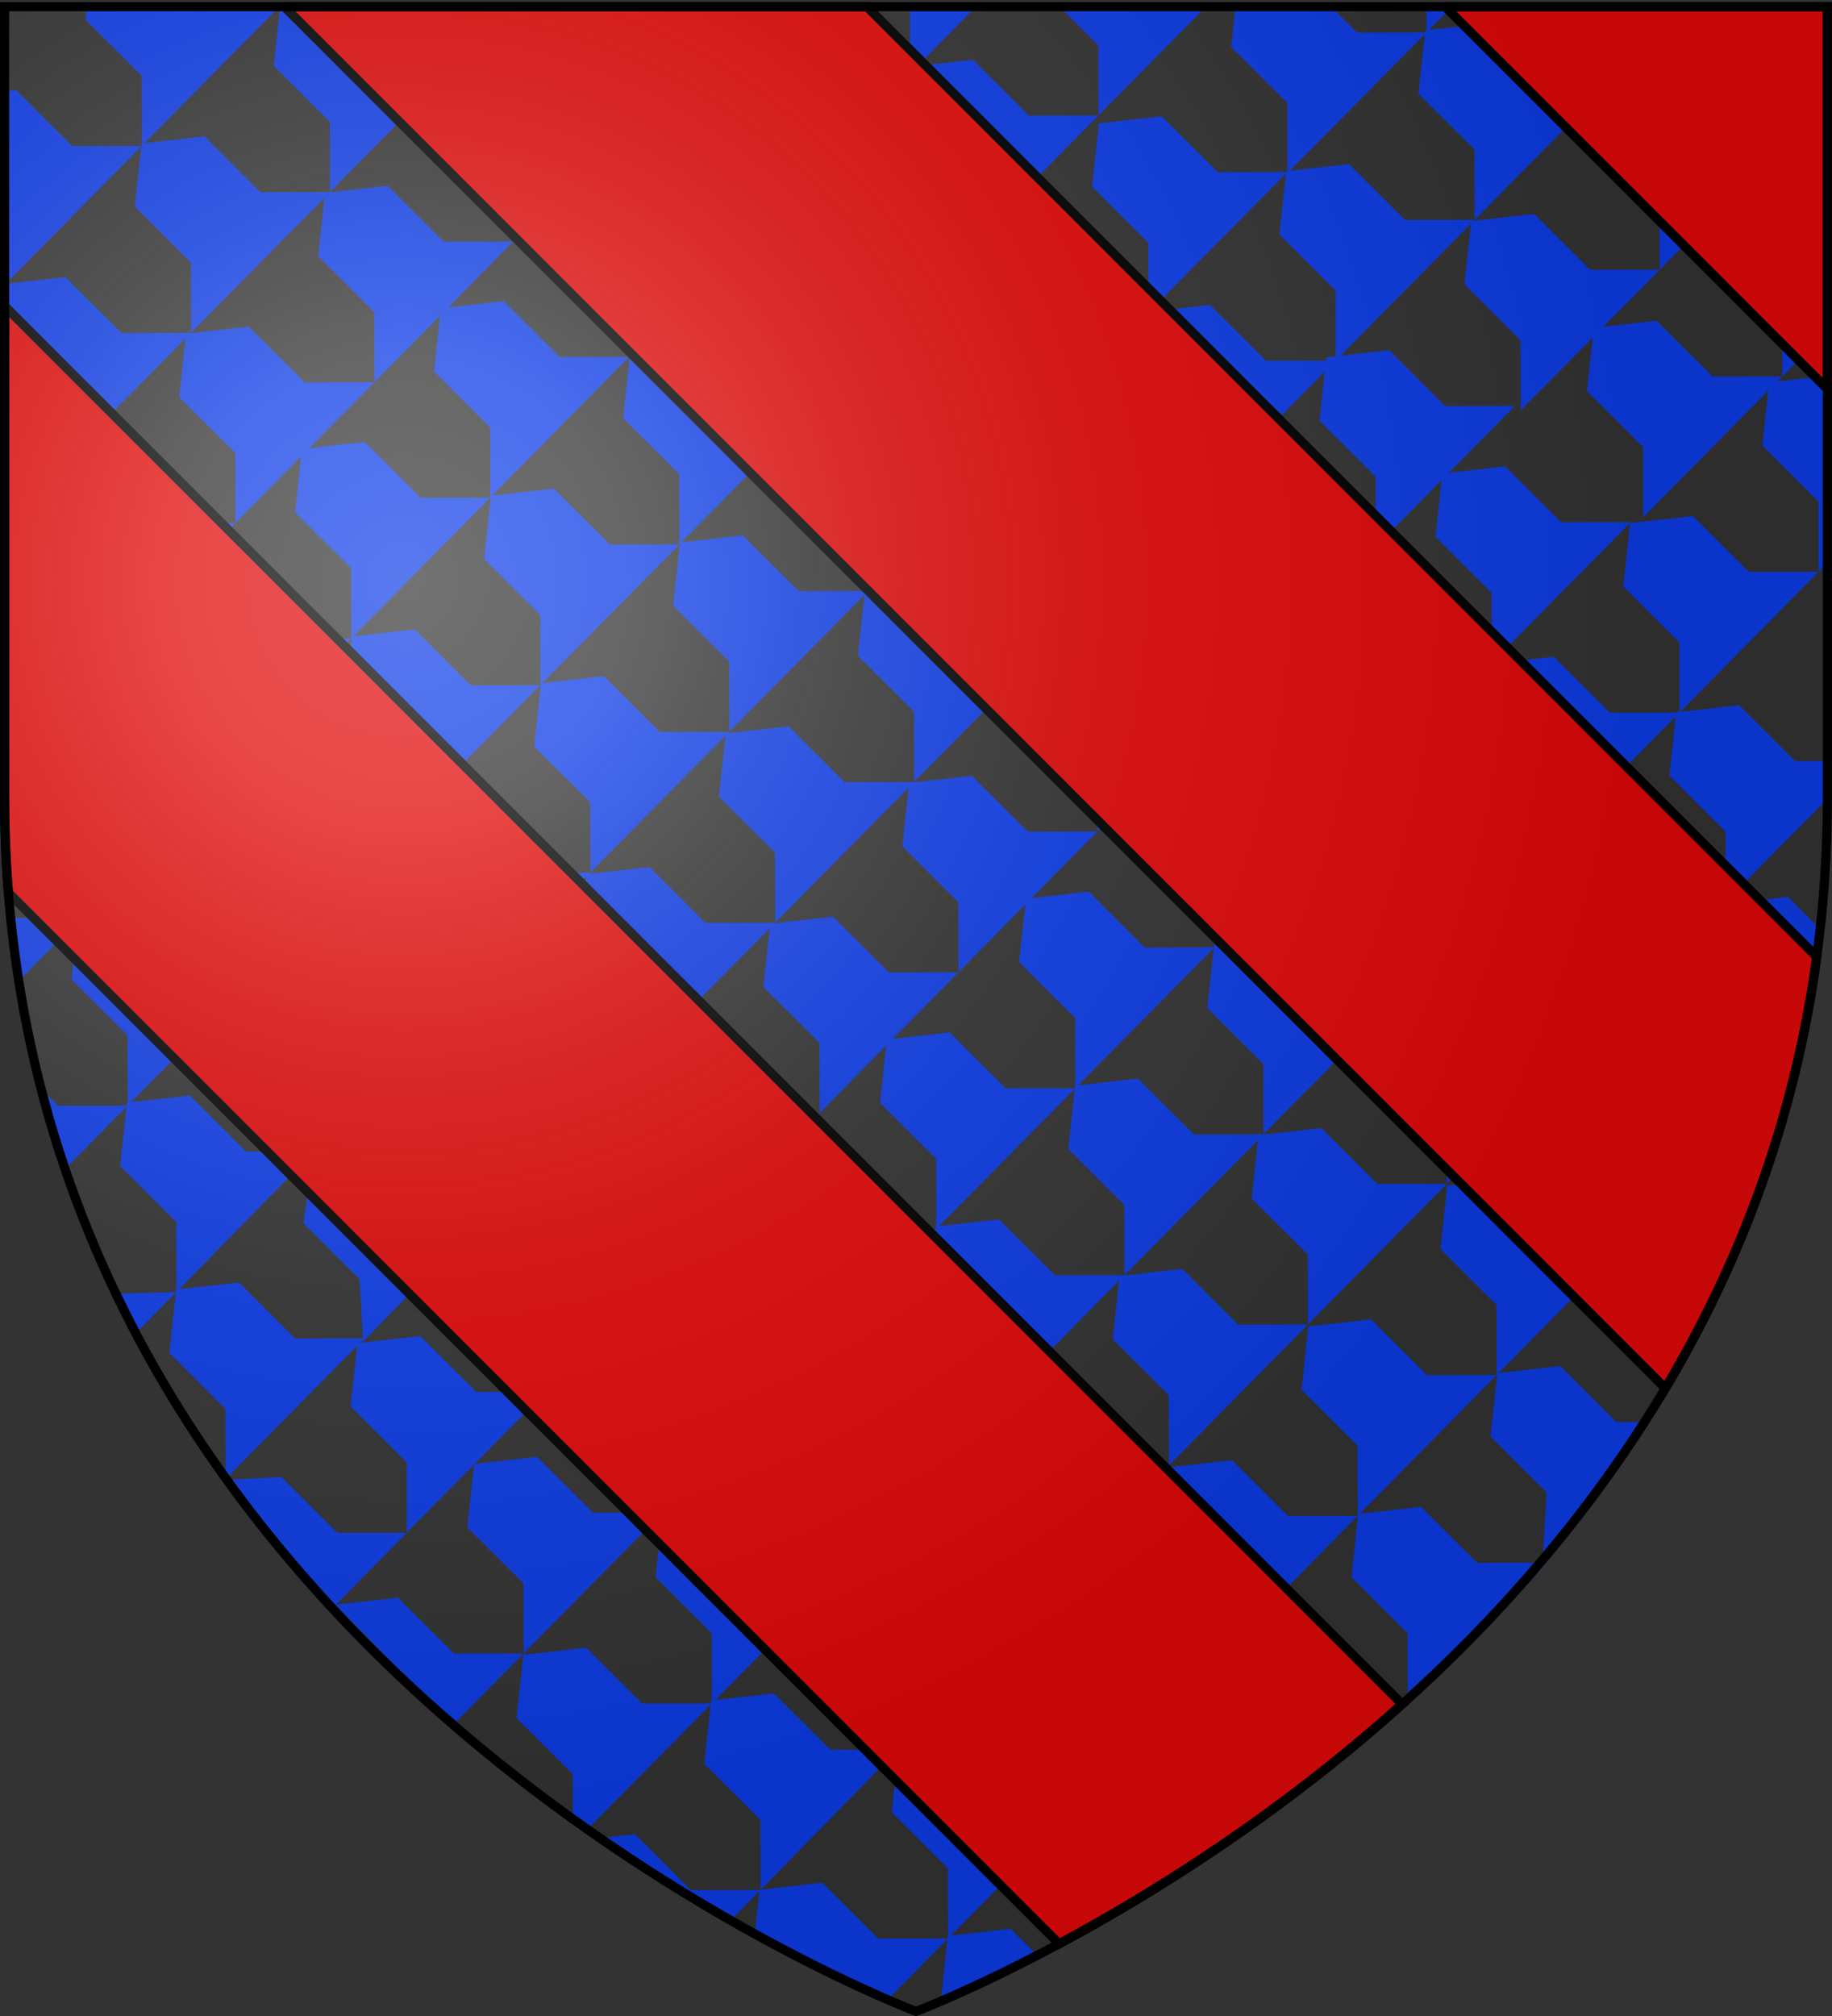 <svg xmlns="http://www.w3.org/2000/svg" xmlns:xlink="http://www.w3.org/1999/xlink" version="1.0" width="600" height="660"><rect width="100%" height="100%" fill="#333333" stroke="none"/><defs><linearGradient id="b"><stop style="stop-color:#fff;stop-opacity:.314" offset="0"/><stop style="stop-color:#fff;stop-opacity:.251" offset=".19"/><stop style="stop-color:#6b6b6b;stop-opacity:.125" offset=".6"/><stop style="stop-color:#000;stop-opacity:.125" offset="1"/></linearGradient><linearGradient id="a"><stop style="stop-color:#fd0000;stop-opacity:1" offset="0"/><stop style="stop-color:#e77275;stop-opacity:.659" offset=".5"/><stop style="stop-color:#000;stop-opacity:.323" offset="1"/></linearGradient><radialGradient cx="155.154" cy="204.616" r="300" fx="155.154" fy="204.616" id="c" xlink:href="#b" gradientUnits="userSpaceOnUse" gradientTransform="matrix(1.353 0 0 1.349 -77.63 -85.747)"/></defs><path d="m3.762 300.52 22.808-.046L6.418 320.86l-2.656-20.34zM357.66 61.124l2.23-20.738 20.584-2.327 18.364 18.308 22.808-.045-45.556 46.085-.054-22.965-18.375-18.318zM.89 30.003l4.407-.498 18.364 18.308 22.808-.046L.913 93.853.859 70.888.89 30.003zM28.036 6.48l.545-5.068 40.633.311 22.807-.045-45.556 46.086-.054-22.965L28.036 6.48zM432.138 137.706l2.23-20.738 20.584-2.326 18.364 18.307 22.807-.045-45.556 46.086-.054-22.965-18.375-18.319zM319.244 2.537 298.056 24.16l-.054-22.965 21.242 1.342zM1.371 155.1l15.652-.031-14.88 15.053-.772-15.022z" style="fill:#0d3ce8;fill-opacity:1"/><path d="M1.33 114.233.814 93.038l20.584-2.327 18.364 18.308 22.807-.046-45.556 46.086-.054-22.965-15.629-17.86zM44.137 67.686l2.23-20.738 20.583-2.326 18.364 18.307 22.808-.045-45.556 46.086-.054-22.965-18.375-18.319zM89.653 21.561 91.883.823l23.788 1.335 15.16 14.646 22.807-.045-45.556 46.086-.054-22.965L89.653 21.56zM167.944 2.28l-14.31 14.476-.033-14.45 14.343-.027z" style="fill:#0d3ce8;fill-opacity:1"/><g style="fill:#0d3ce8;fill-opacity:1"><path d="m75.04 392.878.022 14.53L100 432.384l-64.574-.014 39.614-39.492zM124.938 367.398 150 347.362l25 20.063.063 39.997L200 432.398l-100-.022 25-24.956-.063-40.022zM224.938 367.398 250 347.362l25 20.063.063 39.997L300 432.398l-100-.022 25-24.956-.063-40.022zM324.938 367.412 350 347.376l25 20.063.063 39.997L400 432.412l-100-.022 25-24.956-.063-40.022zM424.938 367.348 450 347.312l25 20.063.063 39.997L500 432.348l-100-.022 25-24.956-.063-40.022zM566.824 432.355 500 432.341l25-24.957-.027-17.298 41.851 42.269z" style="fill:#0d3ce8;fill-opacity:1" transform="matrix(.455 -.461 .458 .458 -211.918 65.416)"/></g><g style="fill:#0d3ce8;fill-opacity:1"><path d="M24.938 367.384 50 347.348l25 20.063.063 39.997L100 432.384l-100-.022 25-24.956-.063-40.022zM124.938 367.398 150 347.362l25 20.063.063 39.997L200 432.398l-100-.022 25-24.956-.063-40.022zM224.938 367.398 250 347.362l25 20.063.063 39.997L300 432.398l-100-.022 25-24.956-.063-40.022zM324.938 367.412 350 347.376l25 20.063.063 39.997L400 432.412l-100-.022 25-24.956-.063-40.022zM424.938 367.348 450 347.312l25 20.063.063 39.997L500 432.348l-100-.022 25-24.956-.063-40.022zM524.938 367.362 550 347.326l25 20.063.063 39.997 23.215 24.546-98.278.409 25-24.957-.063-40.022z" style="fill:#0d3ce8;fill-opacity:1" transform="matrix(.455 -.461 .458 .458 -173.966 103.165)"/></g><path d="m67.46 275.208 2.23-20.738 20.583-2.326 18.364 18.307 22.808-.045-45.556 46.085-.054-22.964-18.375-18.319zM113.006 229.112l2.23-20.738 20.583-2.326 18.364 18.307 22.808-.045-45.556 46.086-.054-22.965-18.375-18.319zM158.558 183.023l2.23-20.738 20.584-2.326 18.364 18.307 22.807-.045-45.556 46.086-.054-22.965-18.375-18.319zM204.075 136.898l2.23-20.738 20.583-2.326 18.364 18.307 22.808-.045-45.556 46.086-.054-22.965-18.375-18.319zM249.627 90.809l2.23-20.738 20.584-2.326 18.364 18.307 22.807-.045-45.556 46.085-.054-22.965-18.375-18.318zM24.138 300.56l20.583-2.327 18.364 18.307 22.807-.045-22.802 23.067-38.952-39.003z" style="fill:#0d3ce8;fill-opacity:1"/><g style="fill:#0d3ce8;fill-opacity:1"><path d="M24.938 367.384 50 347.348l25 20.063.063 39.997L100 432.384l-100-.022 25-24.956-.063-40.022zM124.938 367.398 150 347.362l25 20.063.063 39.997L200 432.398l-100-.022 25-24.956-.063-40.022zM224.938 367.398 250 347.362l25 20.063.063 39.997L300 432.398l-100-.022 25-24.956-.063-40.022zM324.938 367.412 350 347.376l25 20.063.063 39.997L400 432.412l-100-.022 25-24.956-.063-40.022zM424.938 367.348 450 347.312l25 20.063.063 39.997L500 432.348l-100-.022 25-24.956-.063-40.022zM524.938 367.362 550 347.326l25 20.063.063 39.997L600 432.362l-100-.021 25-24.957-.063-40.022z" style="fill:#0d3ce8;fill-opacity:1" transform="matrix(.455 -.461 .458 .458 -95.666 179.838)"/></g><path d="m144.351 353.015 2.23-20.738 20.584-2.327 18.364 18.308 22.807-.046-45.556 46.086-.054-22.965-18.375-18.318zM189.897 306.919l2.23-20.738 20.584-2.326 18.364 18.307 22.807-.045-45.556 46.085-.054-22.965-18.375-18.318zM235.45 260.83l2.23-20.738 20.583-2.327 18.364 18.308 22.807-.046-45.555 46.086-.055-22.965-18.375-18.318zM280.966 214.705l2.23-20.738 20.584-2.327 18.364 18.308 22.807-.045-45.556 46.085-.054-22.965-18.375-18.318zM326.518 168.616l2.23-20.738 20.584-2.327 18.364 18.308 22.807-.046-45.555 46.086-.054-22.965-18.376-18.318zM101.029 378.366l20.583-2.327 18.364 18.308 22.808-.045-22.802 23.067-38.953-39.003z" style="fill:#0d3ce8;fill-opacity:1"/><g style="fill:#0d3ce8;fill-opacity:1"><path d="M24.938 367.384 50 347.348l25 20.063.063 39.997L100 432.384l-100-.022 25-24.956-.063-40.022zM124.938 367.398 150 347.362l25 20.063.063 39.997L200 432.398l-100-.022 25-24.956-.063-40.022zM224.938 367.398 250 347.362l25 20.063.063 39.997L300 432.398l-100-.022 25-24.956-.063-40.022zM324.938 367.412 350 347.376l25 20.063.063 39.997L400 432.412l-100-.022 25-24.956-.063-40.022zM424.938 367.348 450 347.312l25 20.063.063 39.997L500 432.348l-100-.022 25-24.956-.063-40.022zM524.938 367.362 550 347.326l25 20.063.063 39.997L600 432.362l-100-.021 25-24.957-.063-40.022z" style="fill:#0d3ce8;fill-opacity:1" transform="matrix(.455 -.461 .458 .458 -20.606 258.56)"/></g><path d="m197.12 453.235 2.23-20.738 20.583-2.327 18.364 18.308 22.808-.045-45.556 46.085-.054-22.965-18.375-18.318zM242.672 407.146l2.23-20.738 20.584-2.327 18.364 18.308 22.807-.046-45.556 46.086-.054-22.965-18.375-18.318zM288.218 361.05l2.23-20.738 20.584-2.326 18.364 18.307 22.807-.045-45.556 46.085-.054-22.965-18.375-18.318zM333.77 314.96l2.23-20.737 20.584-2.327 18.364 18.308 22.807-.046-45.555 46.086-.055-22.965-18.375-18.318zM379.287 268.836l2.23-20.738 20.584-2.327 18.364 18.308 22.807-.046-45.556 46.086-.054-22.965-18.375-18.318zM424.84 222.746l2.23-20.737 20.583-2.327 18.364 18.308 21.826.55-44.574 45.49-.054-22.965-18.376-18.319z" style="fill:#0d3ce8;fill-opacity:1"/><path d="m258.772 468.351 2.23-20.737 20.584-2.327 18.364 18.308 22.808-.046-45.556 46.086-.054-22.965-18.376-18.319zM304.318 422.256l2.23-20.738 20.584-2.327 18.364 18.308 22.807-.045-45.555 46.085-.054-22.965-18.376-18.318zM349.87 376.167l2.231-20.738 20.584-2.327 18.364 18.308 22.807-.046L368.3 417.45l-.054-22.965-18.375-18.318zM395.387 330.042l2.23-20.738 20.584-2.327 18.364 18.308 22.808-.046-45.556 46.086-.054-22.965-18.376-18.318zM440.94 283.952l2.23-20.737 20.584-2.327 18.364 18.308 22.807-.046-45.556 46.086-.054-22.965-18.375-18.319zM215.45 493.703l20.584-2.327 18.364 18.308 22.807-.046-22.802 23.068-38.953-39.003z" style="fill:#0d3ce8;fill-opacity:1"/><g style="fill:#0d3ce8;fill-opacity:1"><path d="M24.938 367.384 50 347.348l25 20.063.063 39.997L100 432.384l-100-.022 25-24.956-.063-40.022zM124.938 367.398 150 347.362l25 20.063.063 39.997L200 432.398l-100-.022 25-24.956-.063-40.022zM224.938 367.398 250 347.362l25 20.063.063 39.997L300 432.398l-100-.022 25-24.956-.063-40.022zM324.938 367.412 350 347.376l25 20.063.063 39.997L400 432.412l-100-.022 25-24.956-.063-40.022zM424.938 367.348 450 347.312l25 20.063.063 39.997L500 432.348l-100-.022 25-24.956-.063-40.022zM524.938 367.362 550 347.326l25 20.063.063 39.997L600 432.362l-100-.021 25-24.957-.063-40.022z" style="fill:#0d3ce8;fill-opacity:1" transform="matrix(.455 -.461 .458 .458 93.816 373.897)"/></g><g style="fill:#0d3ce8;fill-opacity:1"><path d="M24.938 367.384 50 347.348l25 20.063.063 39.997L100 432.384l-100-.022 25-24.956-.063-40.022zM124.938 367.398 150 347.362l25 20.063.063 39.997L200 432.398l-100-.022 25-24.956-.063-40.022zM224.938 367.398 250 347.362l25 20.063.063 39.997L300 432.398l-100-.022 25-24.956-.063-40.022zM324.938 367.412 350 347.376l25 20.063.063 39.997L400 432.412l-100-.022 25-24.956-.063-40.022zM424.938 367.348 450 347.312l25 20.063.063 39.997L500 432.348l-100-.022 25-24.956-.063-40.022zM524.938 367.362 550 347.326l25 20.063.033 20.908-62.137 43.99-12.896.054 25-24.957-.063-40.022z" style="fill:#0d3ce8;fill-opacity:1" transform="matrix(.455 -.461 .458 .458 155.636 390.427)"/></g><path d="m397.063 562.47 2.23-20.737 20.583-2.327 18.364 18.307 22.808-.045-45.581 35.51-.03-12.389-18.374-18.319zM442.608 516.375l2.23-20.738 20.584-2.327 18.364 18.308 22.808-.046-45.556 46.086-.054-22.965-18.375-18.318z" style="fill:#0d3ce8;fill-opacity:1"/><path d="m488.16 470.286 2.231-20.738 20.584-2.327 18.364 18.308 9.356-.019-33.478 45.601 1.319-22.507-18.375-18.318zM533.678 424.16l2.23-20.737 20.583-2.327 10.956 10.922-15.394 30.461-18.375-18.318zM579.23 378.071l2.23-20.737 5.16-.584-7.39 21.321zM353.74 587.822l20.584-2.327 18.364 18.308-38.948-15.981zM470.133 175.74l2.23-20.738 20.584-2.327 18.364 18.308 22.807-.045-45.556 46.085-.054-22.965-18.375-18.318zM546.754 253.926l2.23-20.738 20.584-2.327 18.364 18.308 9.806-.02.684 12.435-33.238 33.625-.055-22.965-18.375-18.318zM14.336 357.32l4.691 4.678 22.808-.045-20.389 20.625-7.11-25.257zM23.402 320.666l2.23-20.738 20.584-2.327L64.58 315.91l22.807-.046-45.556 46.086-.054-22.965-18.375-18.318zM37.26 423.506l20.52-.503-13.44 13.596-7.08-13.093z" style="fill:#0d3ce8;fill-opacity:1"/><path d="m39.347 381.716 2.23-20.738 20.584-2.327 18.364 18.308 21.825.55L57.776 423l-.054-22.965-18.375-18.318z" style="fill:#0d3ce8;fill-opacity:1"/><path d="m55.447 442.921 2.23-20.737 20.584-2.327 18.364 18.308 22.807-.046-45.555 46.086-.054-22.965-18.376-18.319z" style="fill:#0d3ce8;fill-opacity:1"/><path d="m99.39 400.515 3.013-21.928 38.736 37.894-22.235 22.75-1.139-20.397-18.375-18.32z" style="fill:#0d3ce8;fill-opacity:1;display:inline"/><path d="m73.359 484.478 18.752-.953 18.364 18.307 22.808-.045-24.546 24.831-35.378-42.14zM114.814 460.464l2.23-20.738 20.584-2.326 18.364 18.307 22.807-.045-45.555 46.085-.054-22.964-18.376-18.32zM160.367 414.375l2.23-20.738 20.584-2.327 18.364 18.308 22.807-.046-45.556 46.086-.054-22.965-18.375-18.318z" style="fill:#0d3ce8;fill-opacity:1"/><path d="m109.729 525.367 20.583-2.327 18.364 18.308 22.808-.045-22.985 23.252-38.77-39.188zM153.051 500.016l2.23-20.738 20.584-2.327 18.364 18.308 22.807-.046L171.48 541.3l-.054-22.965-18.375-18.318z" style="fill:#0d3ce8;fill-opacity:1"/><path d="m196.994 457.61 3.013-21.928 38.736 37.894-22.235 22.749-1.139-20.397-18.375-18.319z" style="fill:#0d3ce8;fill-opacity:1;display:inline"/><path d="m169.162 562.487 2.23-20.737 20.584-2.327 18.364 18.308 22.807-.046-40.259 40.728-5.318-3.862-.032-13.745-18.376-18.319zM214.715 516.398l2.23-20.738 20.584-2.326 18.364 18.307 22.807-.045-45.556 46.086-.054-22.965-18.375-18.319zM198.042 601.59l9.879-1.117 18.364 18.307 22.807-.045-9.647 9.76-41.403-26.905z" style="fill:#0d3ce8;fill-opacity:1"/><path d="m230.66 577.448 2.23-20.738 20.583-2.326 18.364 18.307 21.826.551-44.574 45.49-.054-22.965-18.375-18.319z" style="fill:#0d3ce8;fill-opacity:1"/><path d="m247.165 633.407 1.582-14.71 20.583-2.327 18.364 18.308 22.807-.046-19.531 19.76-43.805-20.985zM292.069 593.345l2.23-20.737 20.583-2.327 18.364 18.308 22.808-.046-45.556 46.086-.054-22.965-18.375-18.319z" style="fill:#0d3ce8;fill-opacity:1"/><path d="m308.18 654.523 2.23-20.738 20.584-2.327 8.977 8.95-31.791 14.115zM353.732 608.434l2.23-20.738 20.584-2.327 20.195 19.68-27.7 18.647-15.309-15.262zM373.454 122.87l2.23-20.737 20.584-2.326 18.364 18.307 22.807-.045-45.556 46.085-.054-22.965-18.375-18.318zM419.006 76.782l2.23-20.738 20.584-2.327 18.364 18.308 22.807-.046-45.556 46.086-.054-22.965-18.375-18.318zM464.552 30.686l2.23-20.738 20.584-2.326 18.364 18.307 22.807-.045-45.556 46.086-.054-22.965-18.375-18.319zM551.676 2.468 528.534 25.88l-.054-22.965 23.196-.447z" style="fill:#0d3ce8;fill-opacity:1"/><path d="m479.605 93.097 2.23-20.738 20.584-2.327 18.364 18.308 22.807-.046-45.555 46.086-.054-22.965-18.376-18.318zM525.158 47.007l2.23-20.737 20.584-2.327 18.364 18.308 22.807-.046-45.556 46.086-.054-22.965-18.375-18.319zM570.704.912l28.82.735-.842 30.889-9.549 9.66-.054-22.966L570.704.912z" style="fill:#0d3ce8;fill-opacity:1"/><path d="m519.736 128.049 2.23-20.738 20.584-2.326 18.364 18.307 22.807-.045-45.556 46.086-.054-22.965-18.375-18.319zM565.288 81.96l2.23-20.738 20.584-2.327L598.738 69.5l-.03 38.58-14.99 15.164-.055-22.965-18.375-18.318zM486.078 238.084l2.23-20.738 20.584-2.326 18.364 18.307 22.807-.045-45.556 46.086-.054-22.965-18.375-18.319zM531.63 191.995l2.23-20.738 20.584-2.326 18.364 18.307 22.808-.045-45.556 46.086-.054-22.965-18.376-18.319z" style="fill:#0d3ce8;fill-opacity:1"/><path d="m577.176 145.9 2.23-20.738 20.584-2.327-.835 60.757-3.55 3.59-.053-22.964-18.376-18.319zM295.782 42.61l2.23-20.738 20.584-2.326 18.364 18.307 22.807-.045-45.556 46.085-.054-22.964-18.375-18.319zM394.694 2.467l-34.93 35.337-.055-22.965-12.676-12.638 47.661.266zM403.228 15.425l1.464-13.616 30.945.117 8.769 8.742 22.807-.045-45.556 46.085-.054-22.965-18.375-18.318zM475.71 2.02l-8.5 8.6-.021-8.77 8.52.17z" style="fill:#0d3ce8;fill-opacity:1"/><path d="M1.5 100.188v160.53c0 10.76.434 21.262 1.25 31.532l344.125 344.125c30.456-16.33 71.886-42.098 112.344-78.469L1.5 100.188zM93.438 2.188l.03.343L545.439 454.5c24.038-40.329 42.258-87.23 49.562-141.25L283.937 2.188h-190.5zM473.313 2.188 598.5 127.375V2.188H473.312z" style="fill:#e20909;fill-opacity:1;fill-rule:evenodd;stroke:#000;stroke-width:3;stroke-linecap:butt;stroke-linejoin:miter;stroke-miterlimit:4;stroke-dasharray:none;stroke-opacity:1"/><path d="M300 658.5s298.5-112.32 298.5-397.772V2.176H1.5v258.552C1.5 546.18 300 658.5 300 658.5z" style="fill:url(#c);fill-opacity:1;fill-rule:evenodd;stroke:none;stroke-width:1px;stroke-linecap:butt;stroke-linejoin:miter;stroke-opacity:1"/><path d="M300 658.5S1.5 546.18 1.5 260.728V2.176h597v258.552C598.5 546.18 300 658.5 300 658.5z" style="opacity:1;fill:none;fill-opacity:1;fill-rule:evenodd;stroke:#000;stroke-width:3;stroke-linecap:butt;stroke-linejoin:miter;stroke-miterlimit:4;stroke-dasharray:none;stroke-opacity:1"/></svg>